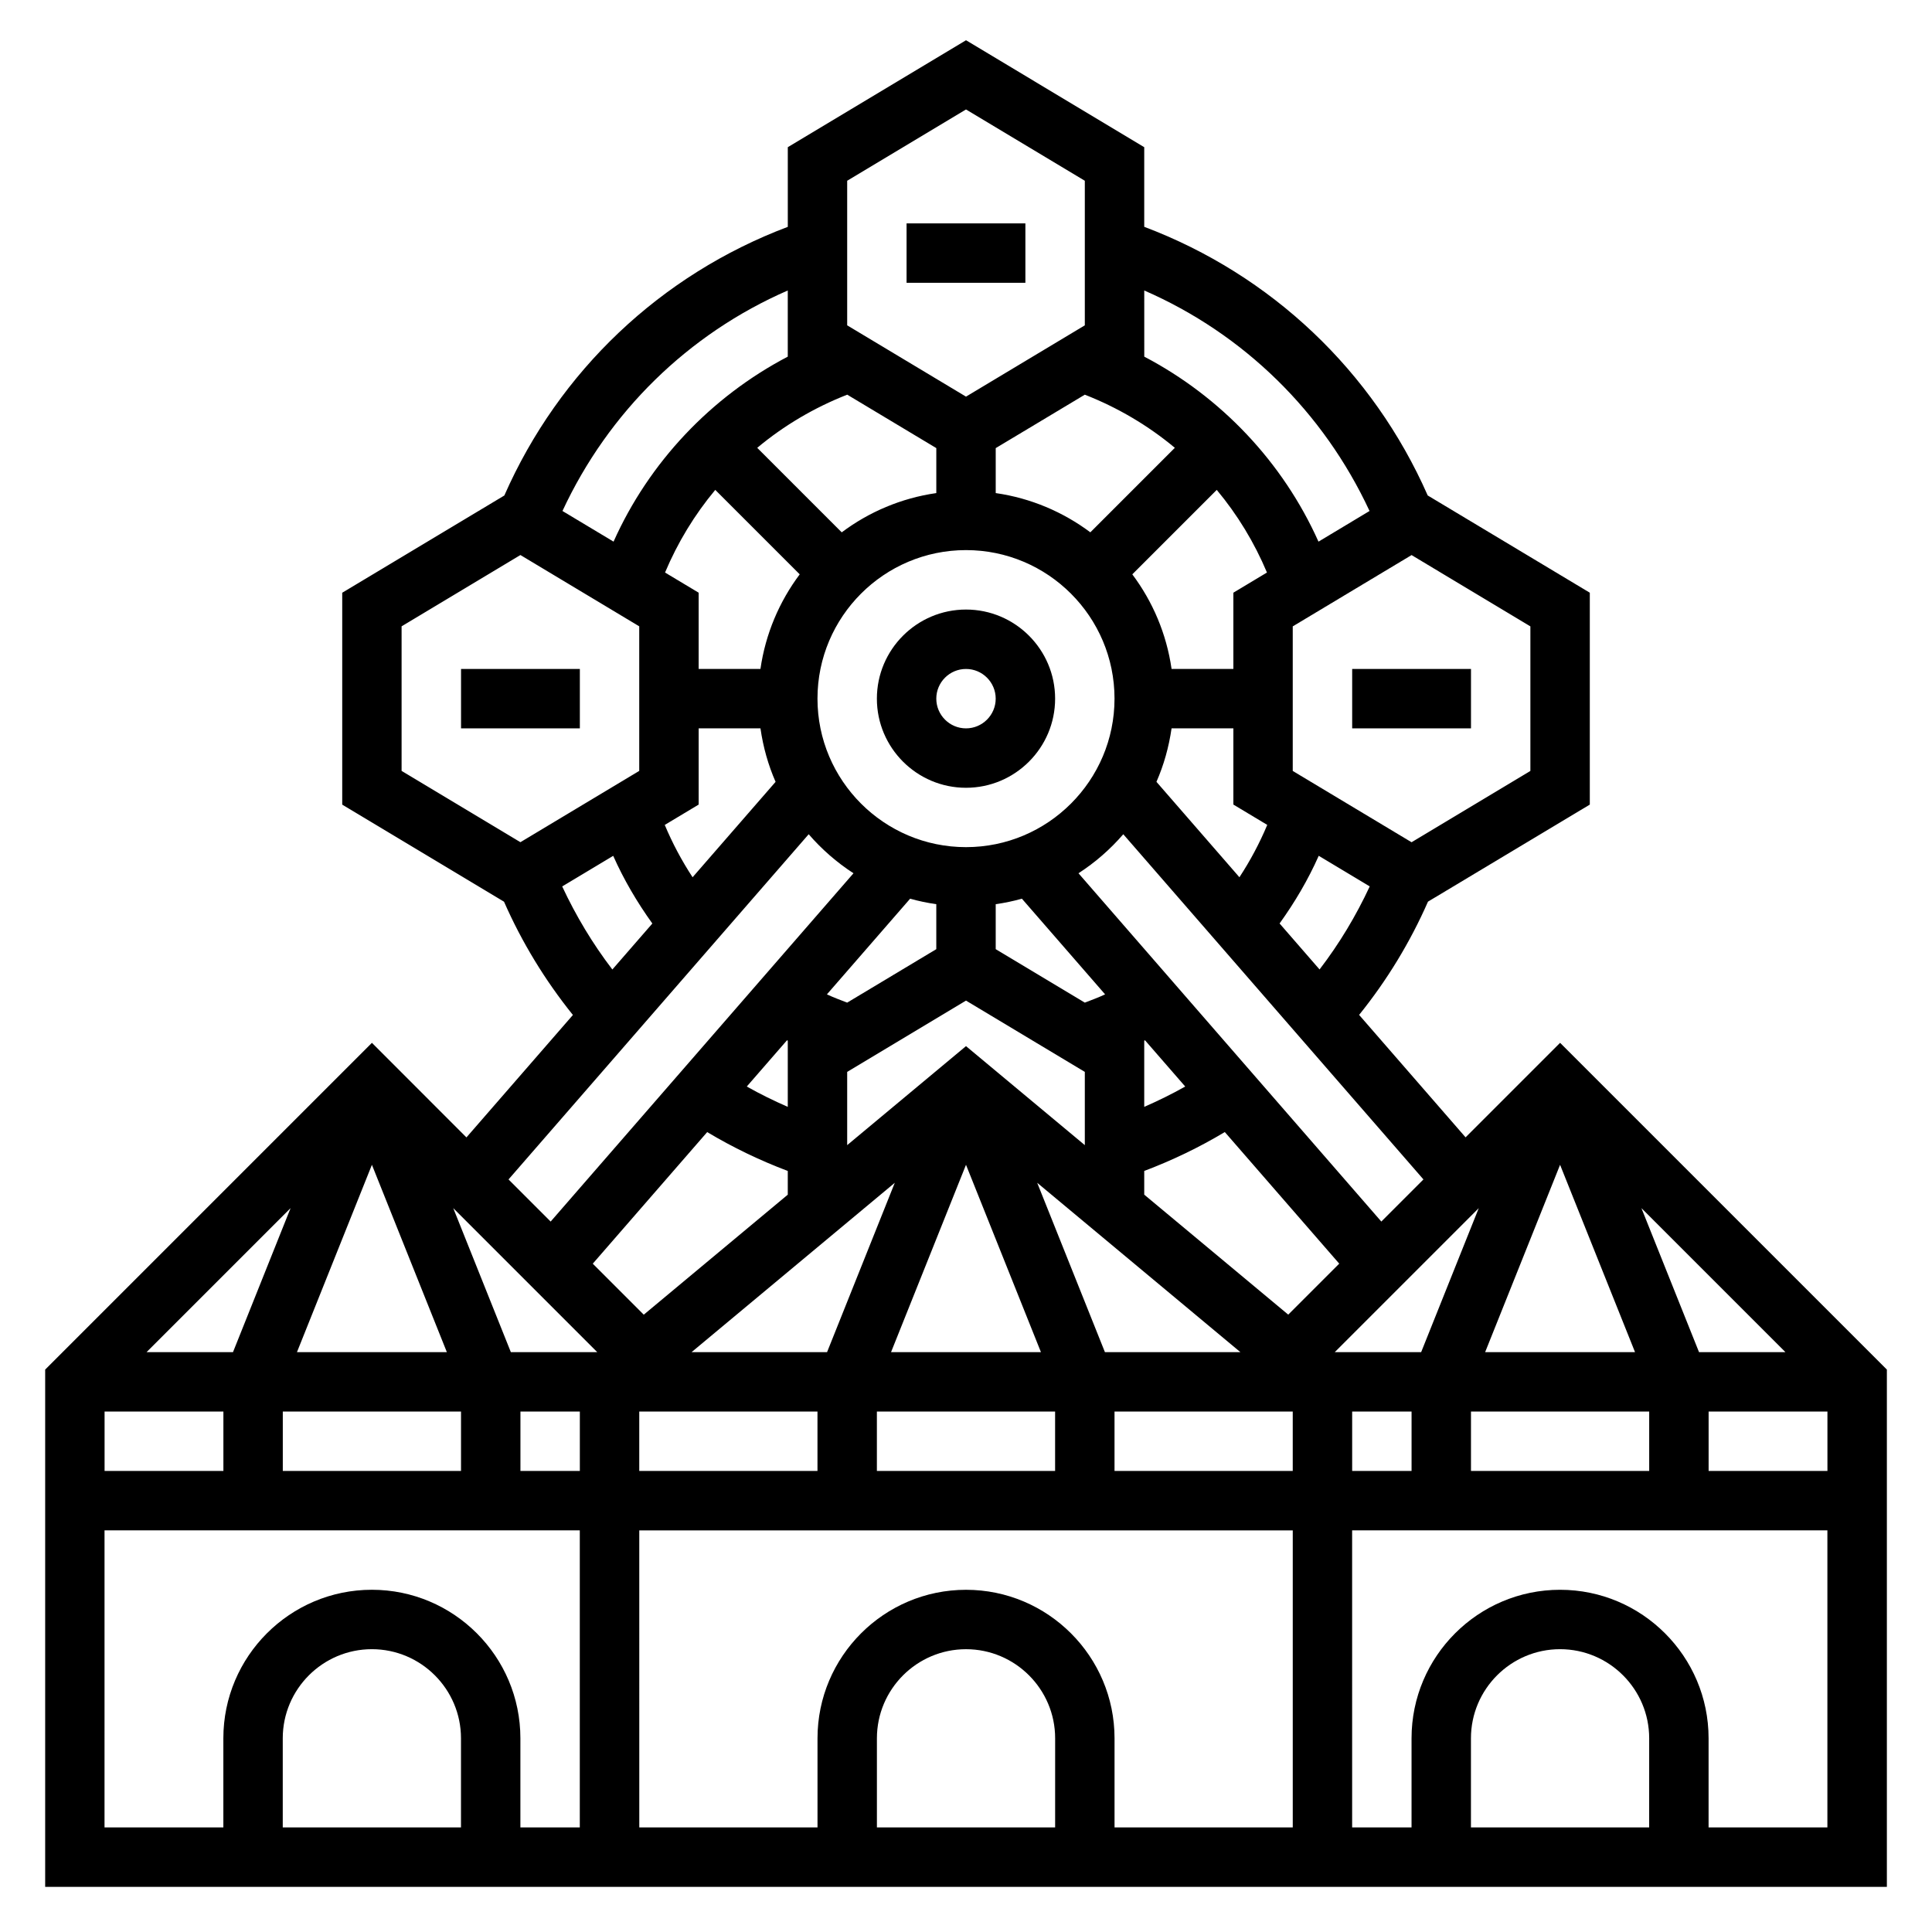 <?xml version="1.0" encoding="UTF-8"?>
<!-- Uploaded to: ICON Repo, www.svgrepo.com, Generator: ICON Repo Mixer Tools -->
<svg fill="#000000" width="800px" height="800px" version="1.1" viewBox="144 144 512 512" xmlns="http://www.w3.org/2000/svg">
 <g>
  <path d="m384.25 203.2h31.488v15.742h-31.488z"/>
  <path d="m266.18 321.28h31.488v15.742h-31.488z"/>
  <path d="m502.34 321.28h31.488v15.742h-31.488z"/>
  <path d="m400 352.77c13.02 0 23.617-10.598 23.617-23.617 0-13.02-10.598-23.617-23.617-23.617s-23.617 10.598-23.617 23.617c0 13.023 10.594 23.617 23.617 23.617zm0-31.488c4.336 0 7.871 3.535 7.871 7.871 0 4.336-3.535 7.871-7.871 7.871s-7.871-3.535-7.871-7.871c-0.004-4.336 3.531-7.871 7.871-7.871z"/>
  <path d="m557.44 420.36-25.047 25.047-28.215-32.449c7.406-9.188 13.516-19.238 18.254-30.016l42.883-25.715v-56.152l-42.957-25.773c-14.527-32.984-41.465-58.488-75.125-71.195v-21.102l-47.23-28.34-47.23 28.34v21.113c-33.66 12.699-60.605 38.203-75.121 71.195l-42.961 25.77v56.152l42.879 25.727c4.738 10.777 10.855 20.82 18.254 30.016l-28.215 32.449-25.047-25.066-86.594 86.594v137.08h488.07v-137.08zm-133.82 207.93h-47.23v-23.617c0-13.02 10.598-23.617 23.617-23.617s23.617 10.598 23.617 23.617zm-23.613-62.977c-21.703 0-39.359 17.656-39.359 39.359v23.617h-47.23l-0.004-78.723h173.18v78.719h-47.23v-23.617c0-21.699-17.656-39.355-39.359-39.355zm-72.465-188.83c-2.883-4.402-5.344-9.027-7.375-13.871l8.988-5.391v-20.199h16.375c0.715 4.969 2.055 9.73 4.008 14.176zm40.984-127.89 23.605 14.16v11.918c-9.312 1.34-17.863 5.008-25.066 10.406l-22.395-22.395c7.094-5.93 15.148-10.676 23.855-14.09zm62.961 0c8.715 3.418 16.766 8.164 23.859 14.082l-22.395 22.395c-7.215-5.391-15.762-9.059-25.074-10.398v-11.918zm18.984 102.6c1.953-4.449 3.289-9.211 4.008-14.176h16.375v20.199l8.98 5.391c-2.031 4.84-4.496 9.477-7.375 13.871zm20.383-50.121v20.199h-16.375c-1.34-9.312-5.008-17.863-10.406-25.066l22.379-22.379c5.481 6.566 9.957 13.934 13.305 21.898zm-137.3-27.246 22.379 22.379c-5.398 7.207-9.066 15.754-10.406 25.066h-16.375v-20.199l-8.91-5.344c3.356-7.969 7.832-15.336 13.312-21.902zm27.086 55.316c0-21.703 17.656-39.359 39.359-39.359s39.359 17.656 39.359 39.359c0 21.703-17.656 39.359-39.359 39.359-21.699 0.004-39.359-17.656-39.359-39.359zm159.98 173.19h-22.898l38.164-38.164zm36.816-49.648 19.863 49.648h-39.723zm-120.62 49.648-17.949-44.879 53.852 44.879zm-60.434 31.488v-15.742h47.23v15.742zm23.617-124.65 31.488 18.895v19.406l-31.488-26.238-31.488 26.238v-19.406zm-18.871 48.281-17.949 44.879h-35.906zm-0.992 44.879 19.863-49.648 19.859 49.648zm105.26-9.938-38.164-31.801v-6.281c7.406-2.793 14.555-6.234 21.355-10.305l30.324 34.875zm-38.164-55.062v-17.539c0.07-0.039 0.133-0.07 0.203-0.109l10.66 12.258c-3.527 1.996-7.156 3.769-10.863 5.391zm-15.742-27.625-23.617-14.168v-11.918c2.363-0.34 4.684-0.82 6.941-1.457l22.051 25.355c-1.754 0.828-3.574 1.488-5.375 2.188zm-39.363-26.086v11.918l-23.617 14.168c-1.801-0.699-3.621-1.363-5.367-2.188l22.051-25.355c2.25 0.637 4.574 1.117 6.934 1.457zm-39.562 36.062c0.07 0.039 0.133 0.07 0.203 0.109v17.539c-3.707-1.621-7.336-3.394-10.863-5.391zm-21.152 24.332c6.801 4.07 13.949 7.504 21.355 10.305v6.281l-38.164 31.805-13.516-13.516zm-29.137 58.316h-22.898l-15.266-38.164zm-39.855 0h-39.723l19.863-49.648zm-56.676 0h-22.902l38.164-38.164zm-2.543 15.742v15.742l-31.488 0.004v-15.742zm15.742 0h47.23v15.742l-47.23 0.004zm62.977 0h15.742v15.742h-15.742zm31.488 0h47.23v15.742h-47.23zm125.95 15.746v-15.742h47.23v15.742zm62.977-15.746h15.742v15.742h-15.742zm31.488 0h47.23v15.742h-47.23zm62.977 0h31.488v15.742h-31.488zm-2.543-15.742-15.266-38.164 38.164 38.164zm-84.191-34.605-80.258-92.301c4.441-2.875 8.43-6.352 11.871-10.344l79.547 91.48zm-26.965-78.996c4.055-5.644 7.566-11.609 10.375-17.934l13.516 8.109c-3.629 7.793-8.047 15.168-13.297 22.012zm66.465-40.422-31.488 18.895-31.488-18.895v-38.312l31.488-18.895 31.488 18.895zm-42.625-68.891-13.531 8.125c-9.414-21.035-25.82-38.359-46.168-49.027l-0.004-17.531c26.379 11.492 47.5 32.203 59.703 58.434zm-138.43-87.512 31.488-18.895 31.488 18.895v38.312l-31.488 18.895-31.488-18.895zm-15.746 29.078v17.531c-20.355 10.668-36.762 27.992-46.168 49.027l-13.539-8.125c12.191-26.23 33.32-46.941 59.707-58.434zm-102.34 89 31.488-18.895 31.488 18.895v38.312l-31.488 18.895-31.488-18.895zm42.562 68.93 13.516-8.109c2.816 6.32 6.32 12.289 10.375 17.934l-10.598 12.188c-5.238-6.844-9.652-14.219-13.293-22.012zm65.324-13.832c3.441 3.984 7.438 7.469 11.871 10.344l-80.254 92.301-11.164-11.164zm-186.61 184.48h125.95v78.719h-15.742v-23.617c0-21.703-17.656-39.359-39.359-39.359s-39.359 17.656-39.359 39.359v23.617l-31.492 0.004zm94.465 78.723h-47.234v-23.617c0-13.02 10.598-23.617 23.617-23.617 13.02 0 23.617 10.598 23.617 23.617zm314.88 0h-47.23v-23.617c0-13.02 10.598-23.617 23.617-23.617 13.02 0 23.617 10.598 23.617 23.617zm15.746 0v-23.617c0-21.703-17.656-39.359-39.359-39.359s-39.359 17.656-39.359 39.359v23.617h-15.742l-0.004-78.723h125.95v78.719z"/>
 </g>
</svg>